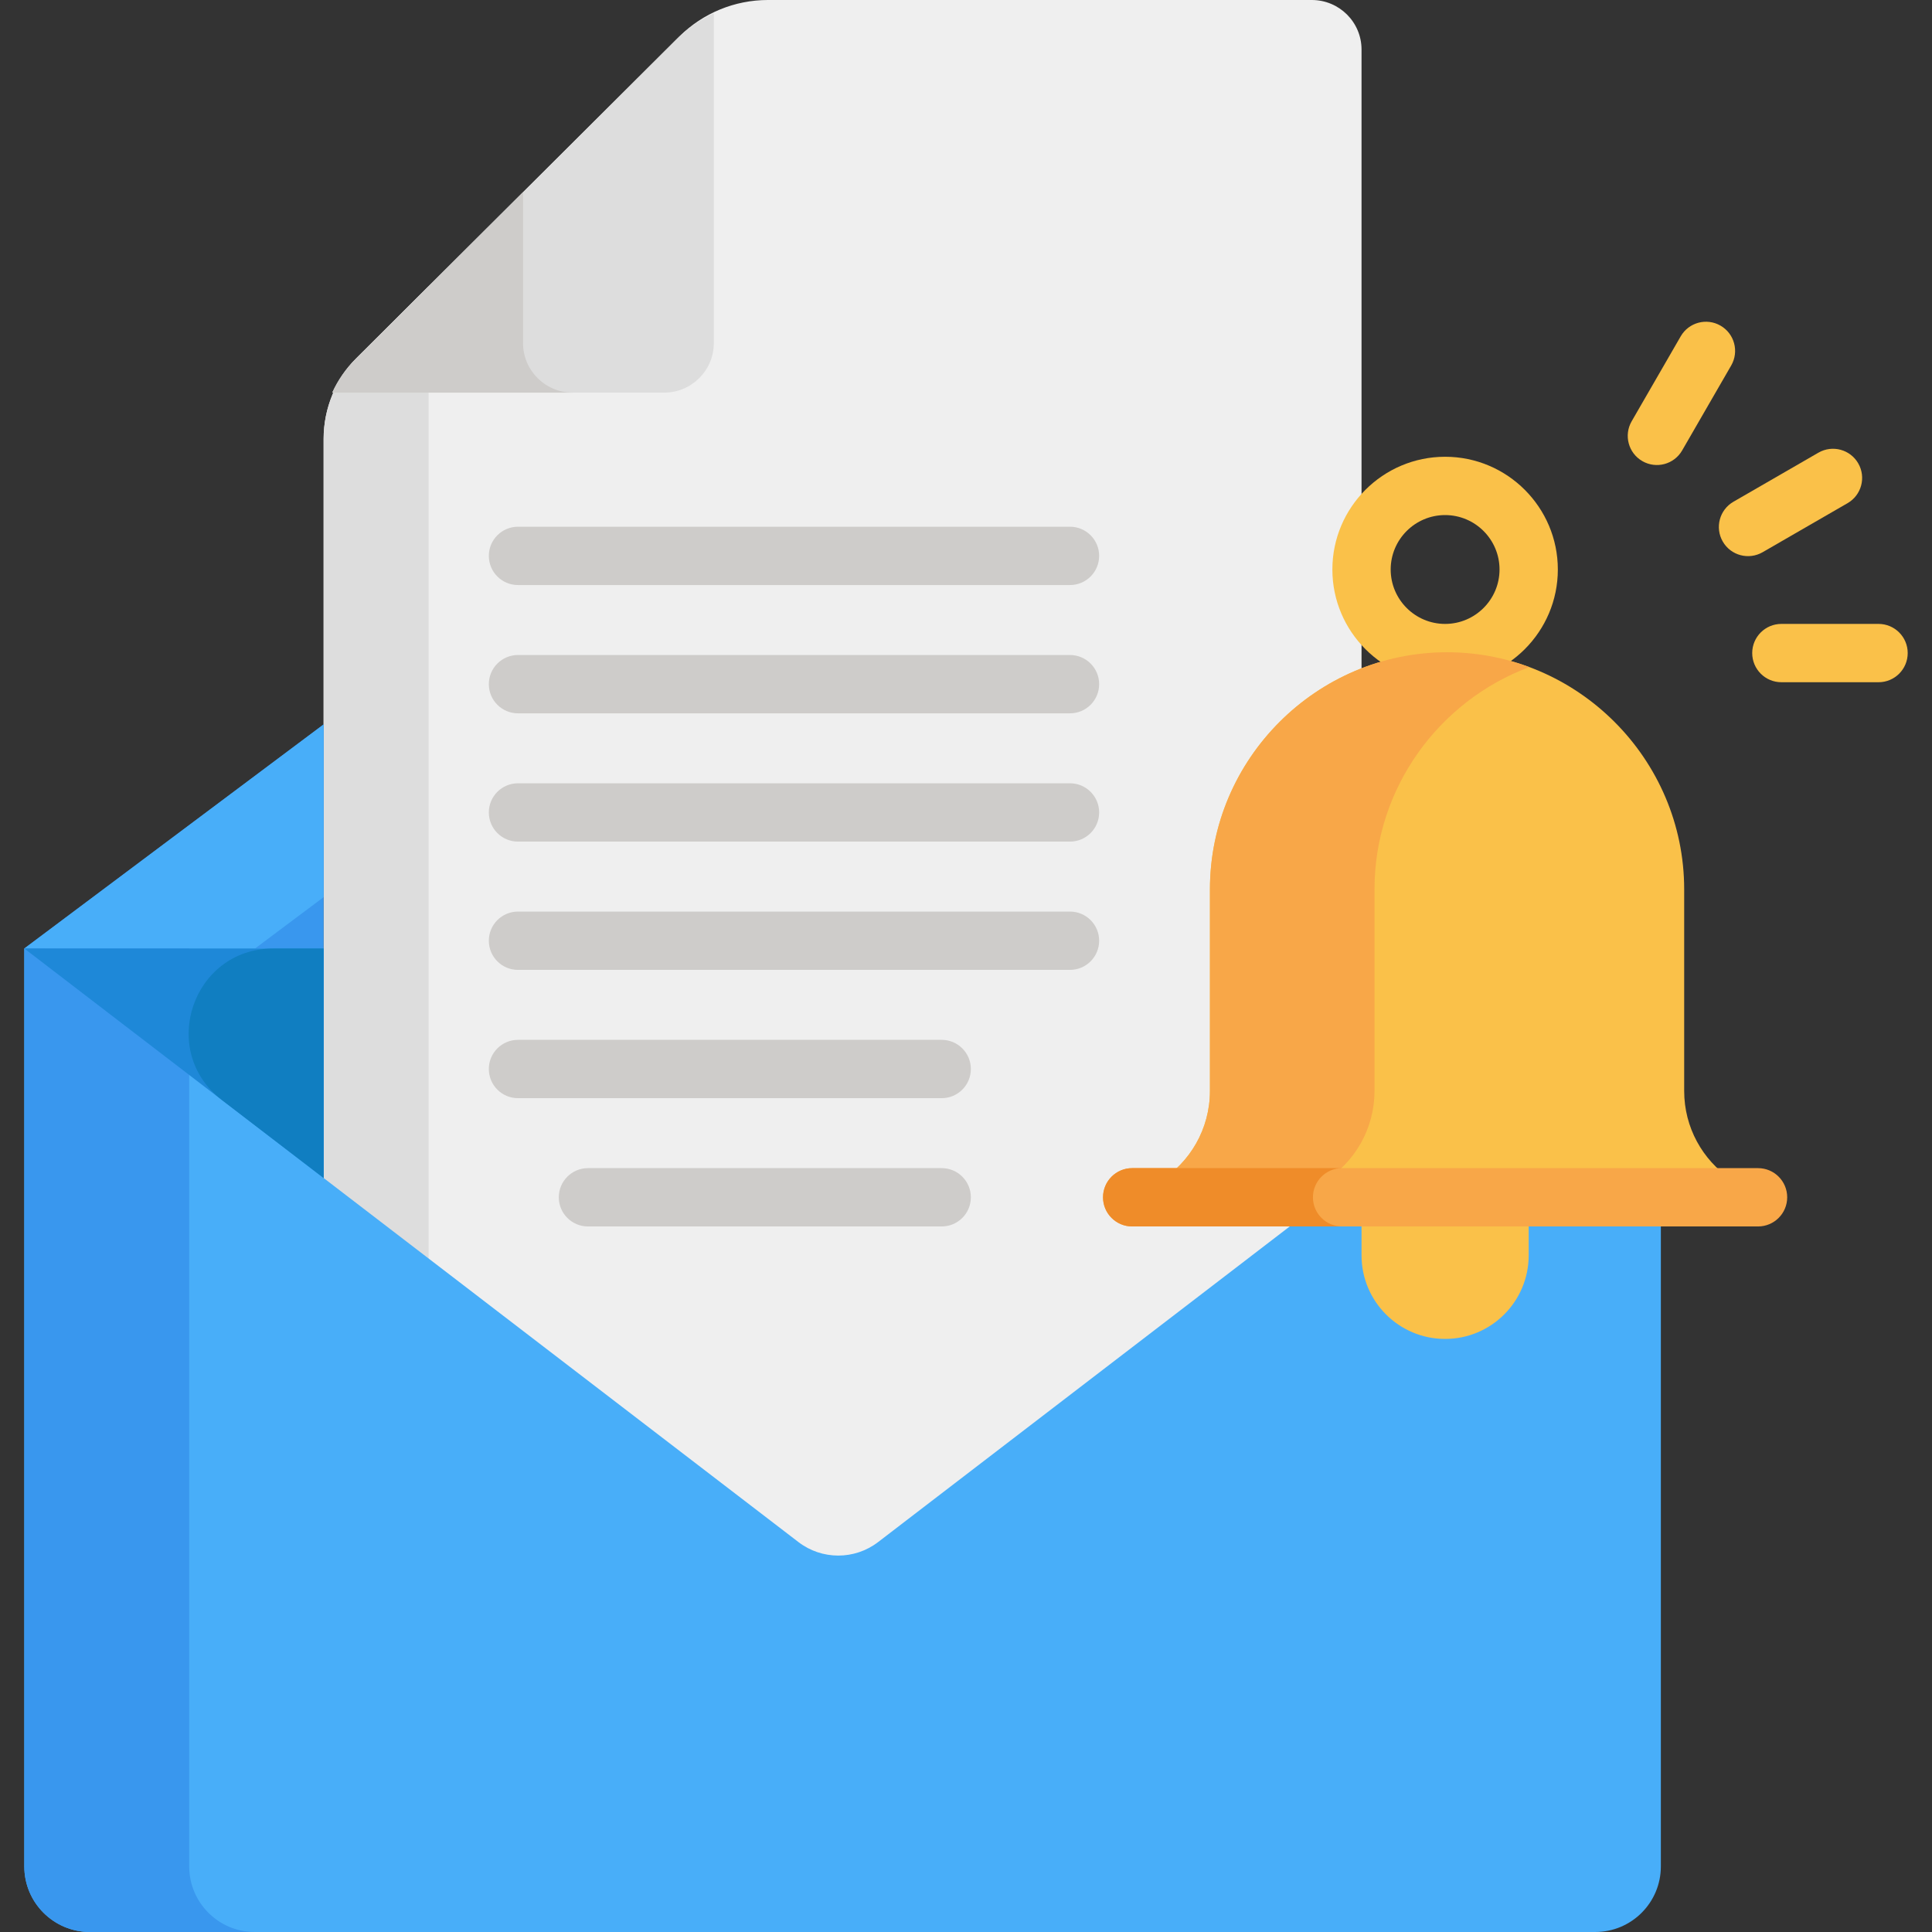 <?xml version="1.0" encoding="iso-8859-1"?>
<!-- Generator: Adobe Illustrator 19.0.0, SVG Export Plug-In . SVG Version: 6.00 Build 0)  -->
<svg version="1.1" id="Capa_1" xmlns="http://www.w3.org/2000/svg" xmlns:xlink="http://www.w3.org/1999/xlink" x="0px" y="0px"
	 viewBox="0 0 512 512" style="enable-background:new 0 0 512 512;" xml:space="preserve">
<rect x="0" y="0" width="512" height="512" fill="#333333" stroke="none"/>
<path style="fill:#EFEFEF;" d="M347.645,0H203.492c-8.801,0-17.241,3.483-23.464,9.684L94.767,94.64
	c-5.765,5.744-9.004,13.535-9.004,21.659v202.094l127.234,96.058c6.221,4.696,14.818,4.696,21.039,0l120.502-90.974l6.283-5.151
	V176.661V13.127C360.821,5.877,354.921,0,347.645,0z"/>
<g>
	<path style="fill:#DDDDDD;" d="M113.578,75.897L94.767,94.64c-5.765,5.744-9.004,13.535-9.004,21.659v202.094l27.815,21V75.897z"/>
	<path style="fill:#DDDDDD;" d="M189.168,90.922V3.529c-3.582,1.624-6.882,3.878-9.718,6.704L94.288,95.076
		c-2.629,2.619-4.725,5.665-6.236,8.972h87.94C183.268,104.048,189.168,98.172,189.168,90.922z"/>
</g>
<g>
	<path style="fill:#CECCCA;" d="M138.61,90.922V50.92L94.288,95.076c-2.629,2.619-4.725,5.665-6.236,8.972h63.733
		C144.509,104.048,138.61,98.172,138.61,90.922z"/>
	<path style="fill:#CECCCA;" d="M283.558,223.034H137.272c-4.267,0-7.727-3.459-7.727-7.727s3.459-7.727,7.727-7.727h146.286
		c4.267,0,7.727,3.459,7.727,7.727S287.824,223.034,283.558,223.034z"/>
	<path style="fill:#CECCCA;" d="M283.558,257.03H137.272c-4.267,0-7.727-3.459-7.727-7.726c0-4.267,3.459-7.727,7.727-7.727h146.286
		c4.267,0,7.727,3.459,7.727,7.727C291.284,253.571,287.824,257.03,283.558,257.03z"/>
	<path style="fill:#CECCCA;" d="M249.561,291.026H137.272c-4.267,0-7.727-3.459-7.727-7.727s3.459-7.727,7.727-7.727h112.289
		c4.267,0,7.727,3.459,7.727,7.727S253.829,291.026,249.561,291.026z"/>
	<path style="fill:#CECCCA;" d="M249.561,325.022h-93.747c-4.267,0-7.727-3.459-7.727-7.727c0-4.267,3.459-7.727,7.727-7.727h93.747
		c4.267,0,7.727,3.459,7.727,7.727C257.288,321.563,253.829,325.022,249.561,325.022z"/>
	<path style="fill:#CECCCA;" d="M283.558,155.042H137.272c-4.267,0-7.727-3.459-7.727-7.727s3.459-7.727,7.727-7.727h146.286
		c4.267,0,7.727,3.459,7.727,7.727S287.824,155.042,283.558,155.042z"/>
	<path style="fill:#CECCCA;" d="M283.558,189.038H137.272c-4.267,0-7.727-3.459-7.727-7.727c0-4.267,3.459-7.727,7.727-7.727
		h146.286c4.267,0,7.727,3.459,7.727,7.727C291.283,185.579,287.824,189.038,283.558,189.038z"/>
</g>
<polygon style="fill:#3997EE;" points="85.763,191.976 6.438,251.364 85.763,252.394 "/>
<g>
	<polygon style="fill:#48AEF9;" points="85.763,237.755 85.763,191.976 6.438,251.364 66.542,252.145 	"/>
	<path style="fill:#48AEF9;" d="M405.118,317.296c-10.884,0-41.119,0-53.246,0l-119.163,91.367c-6.229,4.775-14.887,4.775-21.116,0
		l-125.83-96.479v-60.82H6.438v243.251c0,9.601,7.784,17.384,17.384,17.384H422.76c9.601,0,17.384-7.784,17.384-17.384v-177.32
		h-35.026V317.296z"/>
</g>
<path style="fill:#3997EE;" d="M50.14,494.616V251.364H6.438v243.251c0,9.601,7.784,17.384,17.384,17.384h43.701
	C57.923,512,50.14,504.216,50.14,494.616z"/>
<polygon style="fill:#1E88D8;" points="85.763,312.184 85.763,251.364 6.438,251.364 "/>
<path style="fill:#107EC1;" d="M85.763,312.184v-60.82H72.42c-21.391,0-30.595,27.131-13.62,40.147L85.763,312.184L85.763,312.184z"
	/>
<g>
	<path style="fill:#FAC149;" d="M382.969,180.797c-16.474,0-29.875-13.402-29.875-29.875s13.401-29.875,29.875-29.875
		c16.474,0,29.875,13.402,29.875,29.875S399.443,180.797,382.969,180.797z M382.969,136.499c-7.953,0-14.422,6.47-14.422,14.422
		s6.47,14.422,14.422,14.422c7.952,0,14.422-6.47,14.422-14.422S390.922,136.499,382.969,136.499z"/>
	<path style="fill:#FAC149;" d="M405.118,317.296v15.384c0,12.232-9.916,22.149-22.149,22.149l0,0
		c-12.232,0-22.149-9.916-22.149-22.149v-15.384L405.118,317.296L405.118,317.296z"/>
	<path style="fill:#FAC149;" d="M458.647,312.432c-7.436-5.071-12.322-13.621-12.322-23.317v-53.42
		c0-34.562-28.278-62.841-62.841-62.841l0,0c-34.562,0-62.841,28.278-62.841,62.841v53.42c0,10.136-5.34,19.018-13.351,23.983v4.196
		c20.233,0,127.942,0,151.355,0L458.647,312.432L458.647,312.432z"/>
</g>
<path style="fill:#F8A748;" d="M364.255,289.116v-53.42c0-26.905,17.139-49.996,41.036-58.91
	c-6.802-2.537-14.148-3.931-21.805-3.931c-34.562,0-62.841,28.278-62.841,62.841v53.42c0,10.136-5.34,19.018-13.351,23.983v4.196
	c9.202,0,33.244,0,43.611,0v-4.196C358.914,308.135,364.255,299.252,364.255,289.116z"/>
<g>
	<path style="fill:#FAC149;" d="M435.233,122.199c-3.695-2.134-4.962-6.859-2.828-10.554l13.001-22.517
		c2.134-3.696,6.859-4.962,10.554-2.828c3.695,2.134,4.962,6.859,2.828,10.554l-13.001,22.517
		C443.647,123.078,438.918,124.326,435.233,122.199z"/>
	<path style="fill:#FAC149;" d="M456.552,143.519c-2.134-3.695-0.867-8.421,2.828-10.554l22.517-13.001
		c3.694-2.132,8.421-0.87,10.554,2.828c2.134,3.695,0.868,8.421-2.828,10.554l-22.517,13.001
		C463.434,148.468,458.699,147.237,456.552,143.519z"/>
	<path style="fill:#FAC149;" d="M497.835,180.797h-25.754c-4.267,0-7.727-3.459-7.727-7.727c0-4.267,3.459-7.727,7.727-7.727h25.754
		c4.267,0,7.727,3.459,7.727,7.727C505.561,177.338,502.102,180.797,497.835,180.797z"/>
</g>
<path style="fill:#F8A748;" d="M465.899,325.022H300.04c-4.267,0-7.727-3.459-7.727-7.727c0-4.267,3.459-7.727,7.727-7.727h165.859
	c4.267,0,7.727,3.459,7.727,7.727C473.626,321.563,470.166,325.022,465.899,325.022z"/>
<path style="fill:#EF8C29;" d="M347.943,317.296c0-4.267,3.459-7.727,7.727-7.727h-55.63c-4.267,0-7.727,3.459-7.727,7.727
	c0,4.267,3.459,7.727,7.727,7.727h55.63C351.402,325.022,347.943,321.563,347.943,317.296z"/>
<g>
</g>
<g>
</g>
<g>
</g>
<g>
</g>
<g>
</g>
<g>
</g>
<g>
</g>
<g>
</g>
<g>
</g>
<g>
</g>
<g>
</g>
<g>
</g>
<g>
</g>
<g>
</g>
<g>
</g>
</svg>
